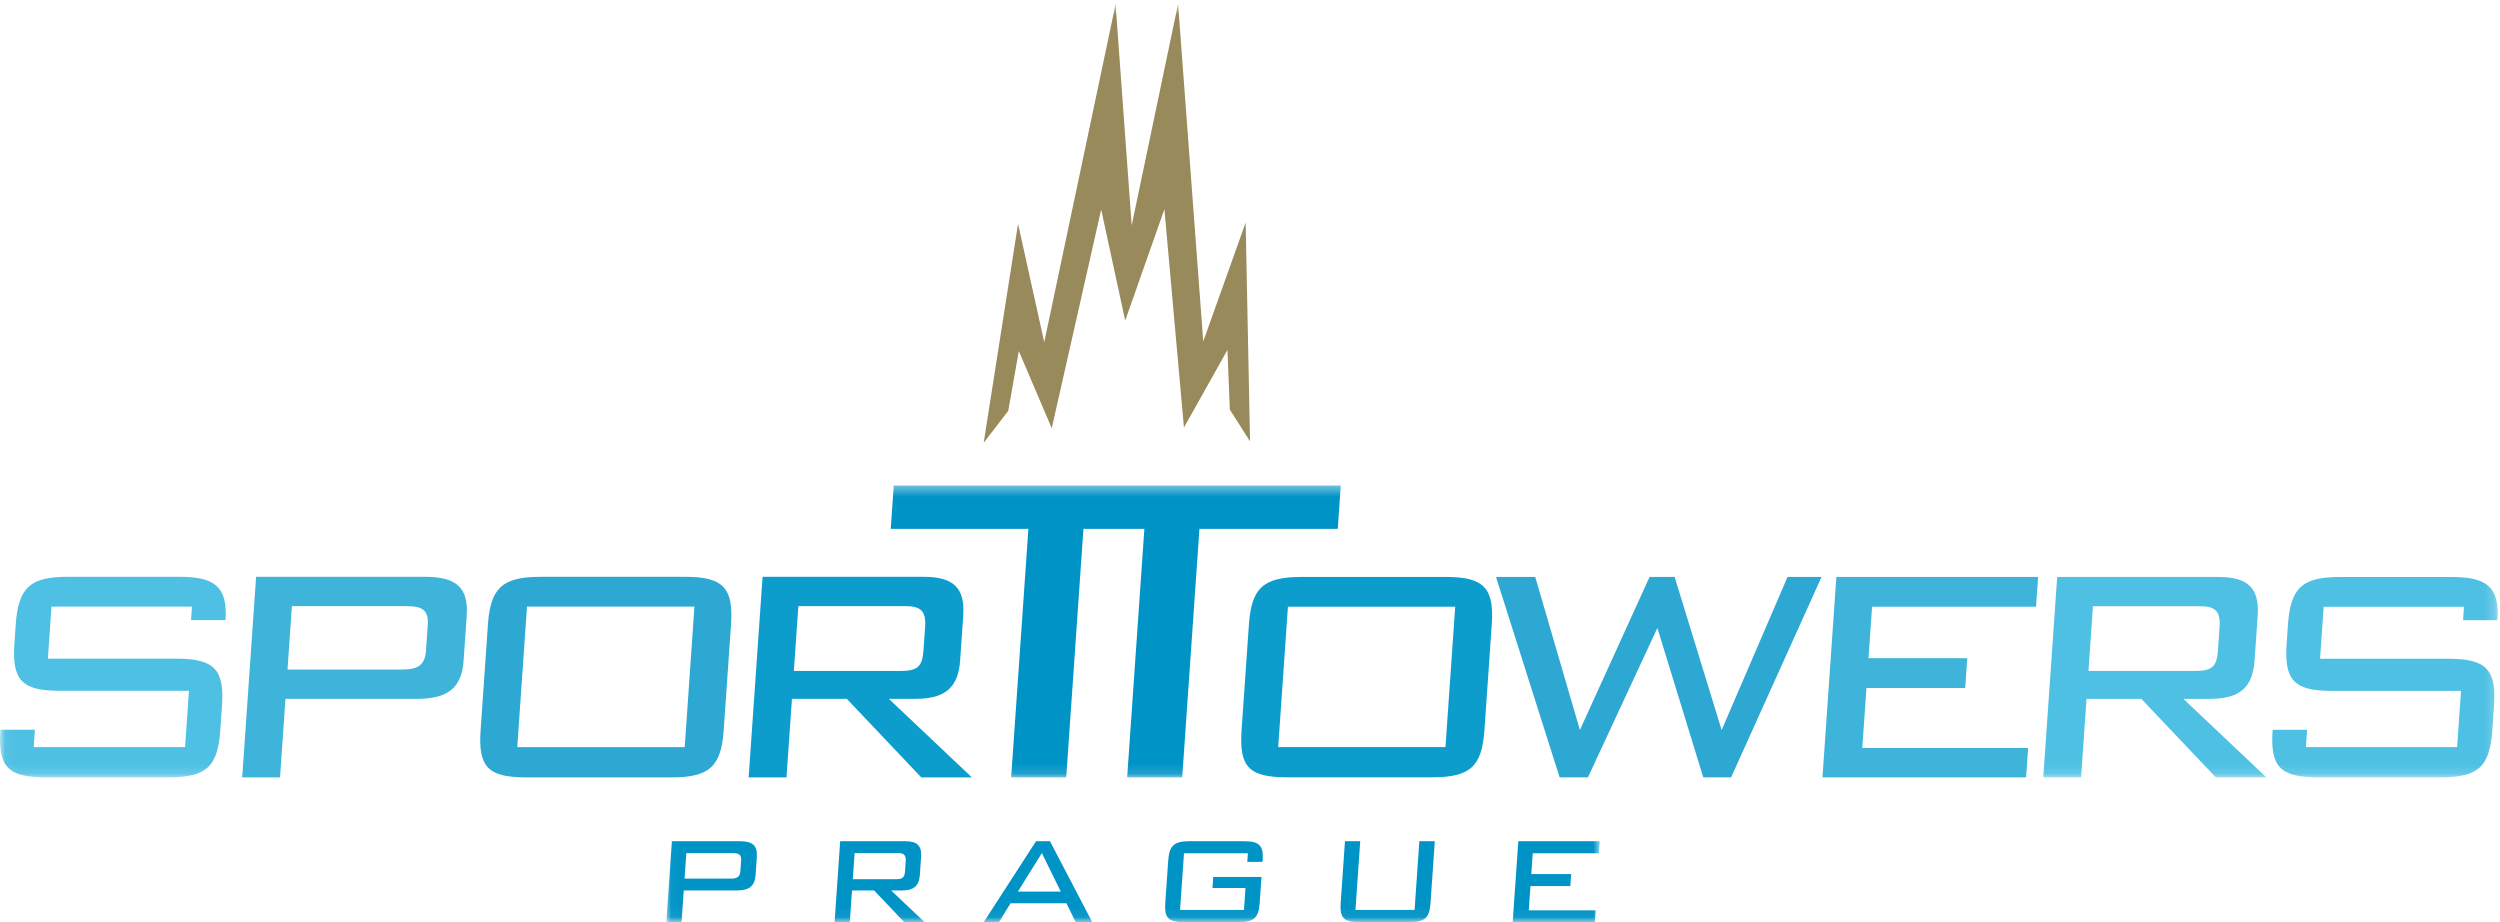 <svg width="244" height="90" xmlns="http://www.w3.org/2000/svg" xmlns:xlink="http://www.w3.org/1999/xlink"><defs><path id="a" d="M.06.387h243.724v28.486H.06z"/><path id="c" d="M.03.378h91.107V89.94H.03z"/></defs><g fill="none" fill-rule="evenodd"><g transform="translate(0 47)"><mask id="b" fill="#fff"><use xlink:href="#a"/></mask><path fill="#0093C6" mask="url(#b)" d="M105.744 4.619h5.947l-1.681 24.254h5.374l1.681-24.254h13.502l.293-4.232H87.229l-.292 4.232h13.434l-1.682 24.254h5.374l1.681-24.254"/><path d="M240.487 12.223l-.09 1.31h3.366c.21-3.308-1.116-4.217-4.504-4.217h-10.883c-3.643 0-4.821 1.016-5.073 4.659l-.127 1.845c-.25 3.596.74 4.612 4.429 4.612h12.589l-.38 5.49h-14.757l.118-1.694h-3.367l-.002.032c-.249 3.597.741 4.613 4.476 4.613h11.899c3.689 0 4.82-1.016 5.069-4.613l.162-2.352c.244-3.506-.693-4.613-4.43-4.613h-12.544l.352-5.072h13.697zm-25.793-.055c1.383 0 2.049.371 1.938 1.984l-.161 2.352c-.112 1.57-.602 1.982-2.215 1.982h-10.423l.438-6.318h10.423zm-15.27 16.697h3.689l.532-7.656h5.35l7.262 7.656h4.935l-8.093-7.656h2.583c2.858 0 4.177-1.061 4.363-3.736l.304-4.381c.189-2.723-.983-3.783-3.842-3.783h-15.726l-1.357 19.556zM18.737 12.205l-.091 1.312h3.369c.209-3.31-1.117-4.22-4.507-4.22H6.613c-3.647 0-4.825 1.016-5.078 4.664l-.128 1.846c-.249 3.601.741 4.615 4.435 4.615h12.602l-.381 5.496H3.291l.117-1.693H.038l-.002.031c-.249 3.601.742 4.617 4.481 4.617h11.91c3.693 0 4.825-1.016 5.075-4.617l.163-2.354c.243-3.51-.695-4.617-4.435-4.617H4.674l.352-5.08h13.711z" fill="#4EC0E3" mask="url(#b)"/></g><path d="M124.753 72.914l.948-13.699h16.326l-.95 13.699h-16.324zm-2.861-11.947l-.714 10.285c-.253 3.645.742 4.613 4.476 4.613h14.112c3.69 0 4.867-1.013 5.116-4.613l.713-10.285c.247-3.551-.739-4.658-4.473-4.658H127.01c-3.736 0-4.873 1.107-5.118 4.658zm-33.538-1.809c1.383 0 2.05.369 1.938 1.987L90.13 63.5c-.11 1.568-.6 1.984-2.216 1.984H77.481l.439-6.326h10.434zM73.068 75.873h3.694l.532-7.664h5.354l7.27 7.664h4.938l-8.1-7.664h2.585c2.862 0 4.181-1.063 4.368-3.74l.304-4.387c.189-2.723-.984-3.785-3.847-3.785h-15.74l-1.358 19.576z" fill="#0D9DCC"/><path d="M50.486 72.918l.95-13.713h16.341l-.949 13.713H50.486zm-2.865-11.957l-.713 10.295c-.253 3.646.741 4.617 4.48 4.617h14.127c3.692 0 4.87-1.016 5.12-4.617l.713-10.295c.247-3.557-.738-4.664-4.477-4.664H52.746c-3.74 0-4.878 1.107-5.125 4.664zm104.597 14.904h2.767l6.775-14.574 4.478 14.574h2.72l8.827-19.556h-3.319l-6.433 14.943-4.59-14.943h-2.445l-6.8 14.943-4.359-14.943h-3.829l6.208 19.556z" fill="#2CA8D3"/><path d="M177.872 75.865h19.876l.198-2.859h-16.187l.406-5.858h9.639l.201-2.906h-9.639l.35-5.027h16.002l.202-2.906h-19.692l-1.356 19.556zM39.661 59.158c1.478 0 2.194.324 2.088 1.848l-.172 2.494c-.103 1.476-.867 1.846-2.344 1.846H28.061l.429-6.188h11.171zM23.638 75.873h3.693l.532-7.664h12.833c2.954 0 4.363-1.016 4.553-3.74l.304-4.387c.188-2.723-1.031-3.785-4.032-3.785H24.995l-1.357 19.576z" fill="#3FB4DB"/><g transform="translate(65)"><mask id="d" fill="#fff"><use xlink:href="#c"/></mask><path fill="#998A5B" mask="url(#d)" d="M42.476 20.451l2.342 10.838 3.828-10.87 1.906 21.309 4.248-7.572.231 5.826 1.973 3.096-.429-21.353-4.139 11.598L49.981.378l-4.528 21.619L43.881.41l-6.964 32.994-2.555-11.563-3.354 21.372 2.398-3.117 1.03-5.833 3.214 7.534 4.826-21.346"/><path d="M67.758 82.103h-1.489l-.419 6.034c-.1 1.453.317 1.863 1.807 1.863h4.896c1.527 0 1.967-.43 2.065-1.863l.419-6.034h-1.509l-.464 6.704h-5.771l.465-6.704zM16.454 90h1.488l.215-3.092h2.159L23.249 90h1.991l-3.267-3.092h1.043c1.155 0 1.686-.428 1.761-1.508l.122-1.769c.077-1.098-.395-1.528-1.55-1.528h-6.348L16.454 90zm6.163-6.74c.559 0 .827.148.782.8l-.065.95c-.044.633-.241.8-.894.8h-4.207l.177-2.55h4.207zM82.64 90h8.024l.08-1.154H84.21l.163-2.366h3.892l.081-1.173h-3.892l.142-2.03h6.46l.081-1.174h-7.95L82.64 90zM.03 90h1.489l.215-3.092H6.91c1.191 0 1.759-.41 1.836-1.508l.122-1.769c.075-1.098-.416-1.528-1.625-1.528H.577L.03 90zm6.461-6.74c.596 0 .886.129.843.744l-.07 1.006c-.041.595-.349.744-.945.744H1.813l.174-2.494h4.504zm27.852 3.761l2.345-3.761 1.844 3.761h-4.189zM31.01 90h1.488l1.134-1.844h5.455L39.983 90h1.62l-4.126-7.897h-1.359L31.01 90zm25.784-6.723l-.058.838h1.377l.114-.017.015-.225c.096-1.377-.417-1.77-1.814-1.77h-5.343c-1.489 0-1.966.43-2.066 1.881l-.289 4.153c-.1 1.453.299 1.863 1.808 1.863h5.343c1.49 0 1.965-.41 2.065-1.863l.177-2.551h-4.71l-.075 1.082h3.221l-.148 2.139h-6.237l.383-5.53h6.237z" fill="#0093C6" mask="url(#d)"/></g></g></svg>